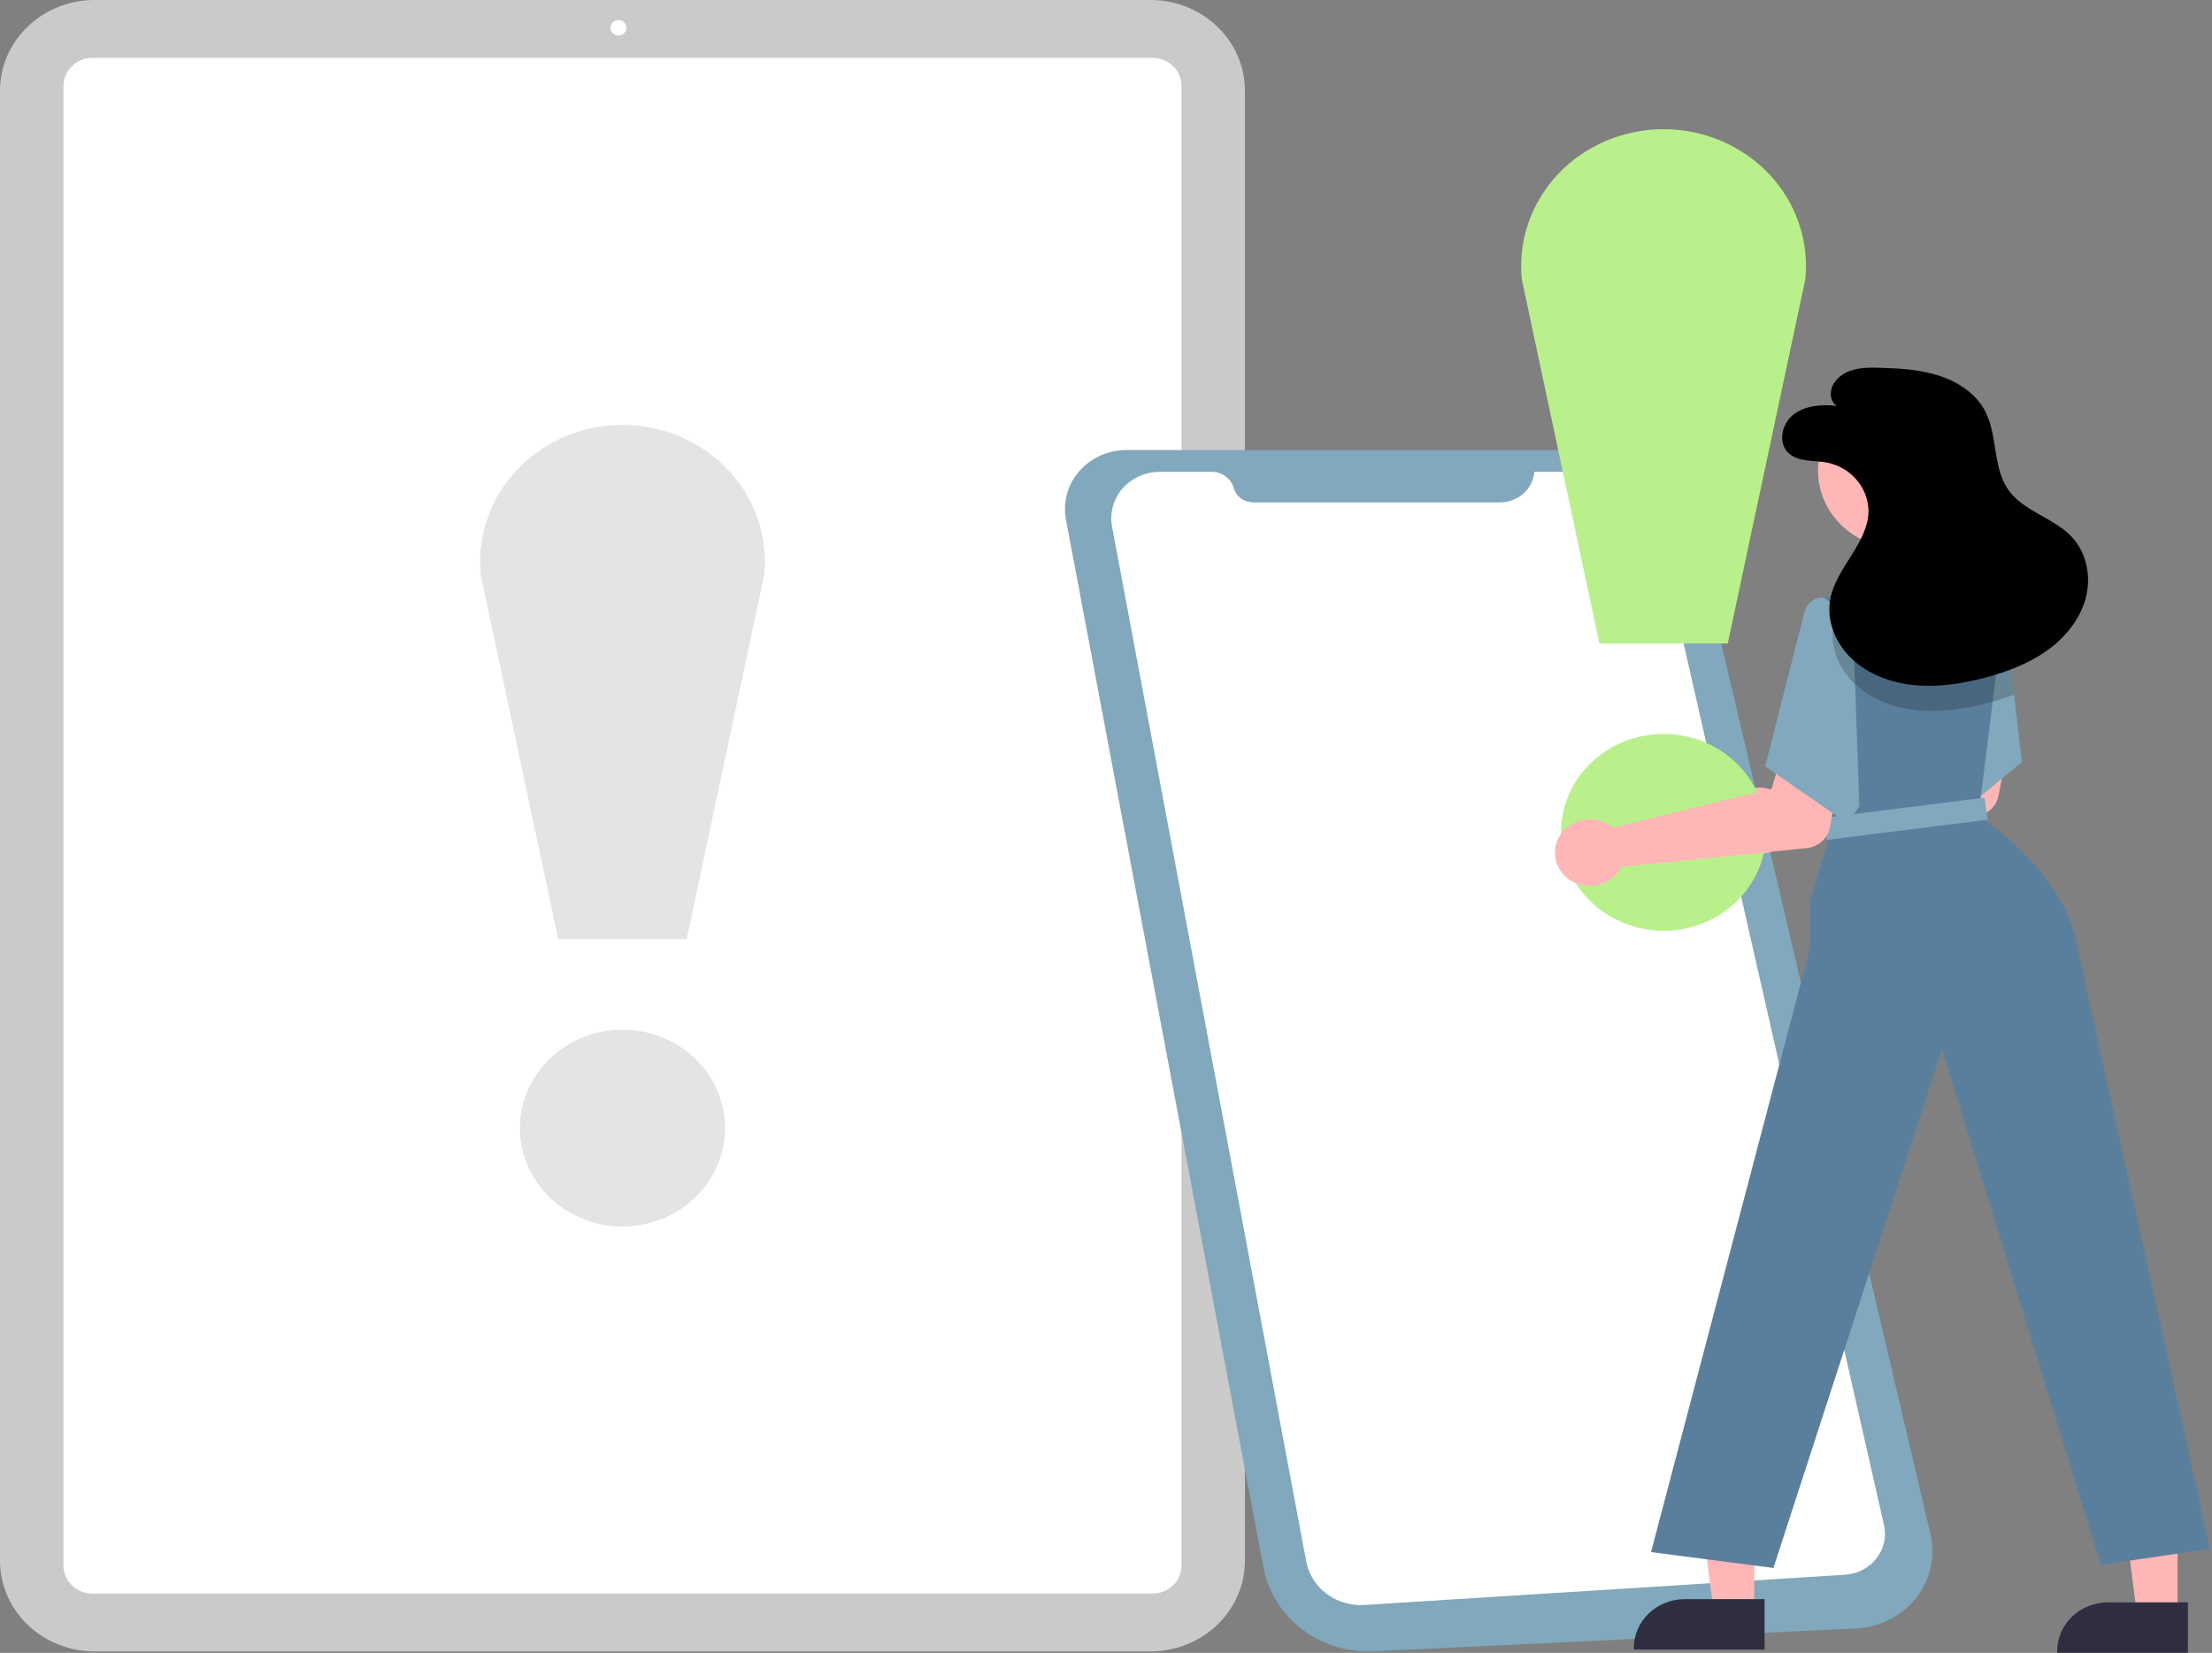 <?xml version="1.0" encoding="UTF-8"?>
<svg xmlns="http://www.w3.org/2000/svg" width="352" height="263" viewBox="0 0 352 263" fill="none">
  <rect x="0" y="0" width="352" height="263" fill="#808080" stroke="none"/>
  <path d="M183.085 262.762H15.024C11.041 262.758 7.222 261.237 4.406 258.534C1.589 255.83 0.004 252.165 0 248.342V14.42C0.004 10.597 1.589 6.932 4.406 4.228C7.222 1.525 11.041 0.004 15.024 0H183.085C187.069 0.004 190.888 1.525 193.704 4.228C196.521 6.932 198.105 10.597 198.11 14.42V248.342C198.105 252.165 196.521 255.83 193.704 258.534C190.888 261.237 187.069 262.758 183.085 262.762Z" fill="#CACACA"></path>
  <path d="M183.382 253.562H14.729C13.501 253.561 12.324 253.092 11.456 252.259C10.588 251.425 10.099 250.295 10.098 249.117V13.646C10.099 12.467 10.588 11.338 11.456 10.504C12.324 9.671 13.501 9.202 14.729 9.201H183.382C184.609 9.202 185.787 9.671 186.655 10.504C187.523 11.338 188.012 12.467 188.013 13.646V249.117C188.012 250.295 187.523 251.425 186.655 252.259C185.787 253.092 184.609 253.561 183.382 253.562Z" fill="white"></path>
  <path d="M98.416 5.644C99.122 5.644 99.694 5.095 99.694 4.417C99.694 3.74 99.122 3.191 98.416 3.191C97.71 3.191 97.138 3.74 97.138 4.417C97.138 5.095 97.71 5.644 98.416 5.644Z" fill="white"></path>
  <path d="M99.053 195.153C108.064 195.153 115.369 188.142 115.369 179.494C115.369 170.846 108.064 163.835 99.053 163.835C90.043 163.835 82.738 170.846 82.738 179.494C82.738 188.142 90.043 195.153 99.053 195.153Z" fill="#E4E4E4"></path>
  <path d="M109.268 149.44H88.84L76.506 91.537C76.189 88.514 76.536 85.46 77.524 82.573C78.512 79.686 80.12 77.03 82.243 74.775C84.366 72.521 86.958 70.719 89.851 69.484C92.744 68.25 95.875 67.612 99.041 67.61C102.207 67.608 105.339 68.243 108.234 69.474C111.128 70.705 113.722 72.504 115.848 74.756C117.974 77.008 119.585 79.662 120.576 82.548C121.568 85.434 121.919 88.488 121.605 91.511L109.268 149.44Z" fill="#E4E4E4"></path>
  <path d="M179.322 71.611H253.99C257.593 71.611 261.089 72.787 263.903 74.947C266.717 77.107 268.682 80.121 269.474 83.494L307.202 244.108C307.614 245.86 307.621 247.677 307.223 249.431C306.826 251.186 306.033 252.836 304.901 254.266C303.769 255.696 302.324 256.871 300.669 257.708C299.014 258.545 297.188 259.025 295.319 259.113L218.56 262.743C214.45 262.937 210.406 261.69 207.184 259.233C203.962 256.776 201.781 253.278 201.049 249.392L179.647 135.837L175.599 114.357L169.625 82.659C169.369 81.302 169.428 79.907 169.799 78.574C170.169 77.24 170.841 76.002 171.767 74.947C172.693 73.892 173.851 73.046 175.157 72.469C176.462 71.892 177.885 71.599 179.322 71.611Z" fill="#81A8BC"></path>
  <path d="M244.16 75.072H252.876C255.379 75.072 257.807 75.894 259.756 77.4C261.706 78.907 263.06 81.009 263.593 83.356L299.807 242.659C300.016 243.576 300.015 244.525 299.807 245.442C299.598 246.36 299.185 247.223 298.597 247.973C298.009 248.723 297.259 249.342 296.398 249.788C295.538 250.235 294.587 250.497 293.611 250.559L217.1 255.372C214.942 255.507 212.807 254.876 211.103 253.597C209.399 252.318 208.245 250.482 207.861 248.439L176.96 83.784C176.76 82.718 176.806 81.623 177.095 80.576C177.384 79.53 177.909 78.556 178.633 77.726C179.356 76.895 180.261 76.227 181.283 75.768C182.305 75.31 183.42 75.072 184.548 75.072H192.816C193.617 75.072 194.395 75.325 195.03 75.792C195.665 76.26 196.122 76.915 196.33 77.656C196.514 78.311 196.917 78.889 197.478 79.302C198.039 79.714 198.726 79.938 199.432 79.938H238.685C240.069 79.938 241.401 79.437 242.416 78.535C243.431 77.632 244.054 76.396 244.16 75.072Z" fill="white"></path>
  <path d="M282.776 126.135C283.02 126.287 283.252 126.457 283.468 126.644L308.76 120.456L310.486 114.6L320.034 115.944L318.03 126.596C317.868 127.457 317.419 128.243 316.752 128.839C316.084 129.434 315.233 129.805 314.327 129.896L284.796 132.881C284.315 133.854 283.536 134.663 282.564 135.2C281.592 135.738 280.473 135.979 279.355 135.891C278.237 135.803 277.173 135.391 276.305 134.708C275.437 134.026 274.806 133.106 274.496 132.071C274.186 131.037 274.212 129.936 274.57 128.915C274.928 127.895 275.601 127.003 276.5 126.358C277.398 125.714 278.48 125.348 279.601 125.308C280.722 125.268 281.83 125.557 282.776 126.135Z" fill="#FFB6B6"></path>
  <path d="M264.726 148.099C273.737 148.099 281.041 141.088 281.041 132.44C281.041 123.792 273.737 116.781 264.726 116.781C255.716 116.781 248.411 123.792 248.411 132.44C248.411 141.088 255.716 148.099 264.726 148.099Z" fill="#BAF08B"></path>
  <path d="M274.941 102.386H254.512L242.179 44.483C241.862 41.459 242.209 38.406 243.197 35.519C244.185 32.632 245.793 29.975 247.916 27.721C250.039 25.467 252.631 23.665 255.524 22.43C258.417 21.196 261.548 20.558 264.714 20.556C267.88 20.554 271.012 21.189 273.906 22.42C276.801 23.651 279.395 25.45 281.521 27.702C283.647 29.954 285.258 32.608 286.249 35.494C287.241 38.38 287.591 41.434 287.278 44.457L274.941 102.386Z" fill="#BAF08B"></path>
  <path d="M321.741 121.259L315.225 126.654L306.11 134.196L302.084 114.425L301.663 112.369L301.331 110.738L310.568 95.296L318.267 95.72L318.794 95.751L318.804 95.862L318.925 96.897L320.504 110.526L320.541 110.854L321.741 121.259Z" fill="#81A8BC"></path>
  <path d="M279.154 256.47L272.702 256.469L269.632 232.583L279.155 232.584L279.154 256.47Z" fill="#FFB6B6"></path>
  <path d="M280.8 262.471L259.995 262.471V262.218C259.995 260.157 260.848 258.18 262.367 256.723C263.886 255.265 265.945 254.446 268.093 254.446H268.093L280.8 254.447L280.8 262.471Z" fill="#2F2E41"></path>
  <path d="M346.52 256.975L340.068 256.974L336.998 233.088L346.521 233.088L346.52 256.975Z" fill="#FFB6B6"></path>
  <path d="M348.165 262.978L327.36 262.977V262.725C327.361 260.663 328.214 258.687 329.732 257.229C331.251 255.772 333.311 254.953 335.458 254.953H335.459L348.166 254.953L348.165 262.978Z" fill="#2F2E41"></path>
  <path d="M351.676 246.455L334.309 248.981L309.041 166.908L282.205 249.486L262.732 246.96L287.995 150.987V143.41L291.415 132.045L291.058 128.969L288.568 107.455L287.489 98.126L287.419 97.523C287.361 97.017 287.5 96.509 287.811 96.096C288.122 95.684 288.581 95.397 289.1 95.292L297.205 93.655H310.452L318.267 95.721L318.804 95.863L319.046 95.928L318.925 96.898L317.093 111.638L316.993 112.446L315.225 126.655L314.836 129.772C330.098 140.379 330.624 150.987 330.624 150.987L351.676 246.455Z" fill="#5A7F9D"></path>
  <path d="M302.228 87.265C309.367 87.265 315.154 81.71 315.154 74.859C315.154 68.007 309.367 62.452 302.228 62.452C295.089 62.452 289.302 68.007 289.302 74.859C289.302 81.71 295.089 87.265 302.228 87.265Z" fill="#FFB6B6"></path>
  <path d="M315.805 126.921L290.234 130.13L290.712 133.636L316.283 130.427L315.805 126.921Z" fill="#81A8BC"></path>
  <path d="M255.935 131.188C256.179 131.34 256.411 131.51 256.628 131.697L281.919 125.509L283.645 119.652L293.193 120.996L291.189 131.648C291.027 132.509 290.578 133.296 289.911 133.891C289.243 134.486 288.392 134.857 287.486 134.949L257.955 137.934C257.474 138.906 256.696 139.715 255.724 140.253C254.752 140.791 253.632 141.031 252.514 140.944C251.396 140.856 250.332 140.443 249.464 139.761C248.596 139.078 247.965 138.159 247.655 137.124C247.346 136.089 247.371 134.988 247.729 133.968C248.087 132.947 248.76 132.055 249.659 131.411C250.558 130.767 251.639 130.4 252.761 130.36C253.882 130.32 254.989 130.609 255.935 131.188Z" fill="#FFB6B6"></path>
  <path d="M294.836 98.454L290.363 95.171C289.153 94.73 287.496 95.981 287.205 97.191L280.89 121.942L294.047 131.034L295.889 128.256L294.836 98.454Z" fill="#81A8BC"></path>
  <g opacity="0.2">
    <path d="M320.504 110.527C319.388 110.952 318.249 111.323 317.094 111.638C316.726 111.744 316.347 111.845 315.973 111.941C313.51 112.597 310.979 112.99 308.426 113.113C307.327 113.158 306.226 113.129 305.131 113.027C303.956 112.915 302.795 112.695 301.663 112.371C301.626 112.36 301.584 112.35 301.547 112.34C299.194 111.699 297.036 110.522 295.258 108.91C294.86 108.539 294.489 108.143 294.147 107.723C293.165 106.568 292.444 105.229 292.03 103.791C291.617 102.354 291.521 100.849 291.747 99.374C291.791 99.106 291.851 98.842 291.927 98.581C292.125 97.87 292.387 97.177 292.711 96.51C292.853 96.197 293.011 95.888 293.179 95.585L299.126 93.656H310.452L318.268 95.722L318.794 95.752L318.804 95.863L319.046 95.929L318.925 96.899L320.504 110.527Z" fill="black"></path>
  </g>
  <path d="M292.323 64.588C289.905 64.304 287.252 64.505 285.368 65.986C283.484 67.467 282.876 70.546 284.66 72.137C286.239 73.546 288.709 73.215 290.824 73.615C292.646 74.007 294.279 74.975 295.46 76.363C296.642 77.751 297.304 79.479 297.341 81.272C297.31 86.411 292.171 90.302 291.248 95.365C290.618 98.82 292.136 102.456 294.761 104.896C297.386 107.337 300.994 108.656 304.629 109.013C308.265 109.37 311.941 108.825 315.474 107.928C319.022 107.028 322.515 105.751 325.492 103.691C328.469 101.632 330.909 98.728 331.865 95.328C332.821 91.927 332.134 88.028 329.671 85.417C326.851 82.427 322.159 81.399 319.719 78.115C316.984 74.434 317.996 69.192 315.783 65.201C314.305 62.536 311.507 60.718 308.524 59.761C305.542 58.804 302.357 58.615 299.213 58.522C297.561 58.473 295.858 58.457 294.318 59.035C292.779 59.613 291.426 60.931 291.346 62.516C291.266 64.1 292.323 64.588 292.323 64.588Z" fill="black"></path>
</svg>
